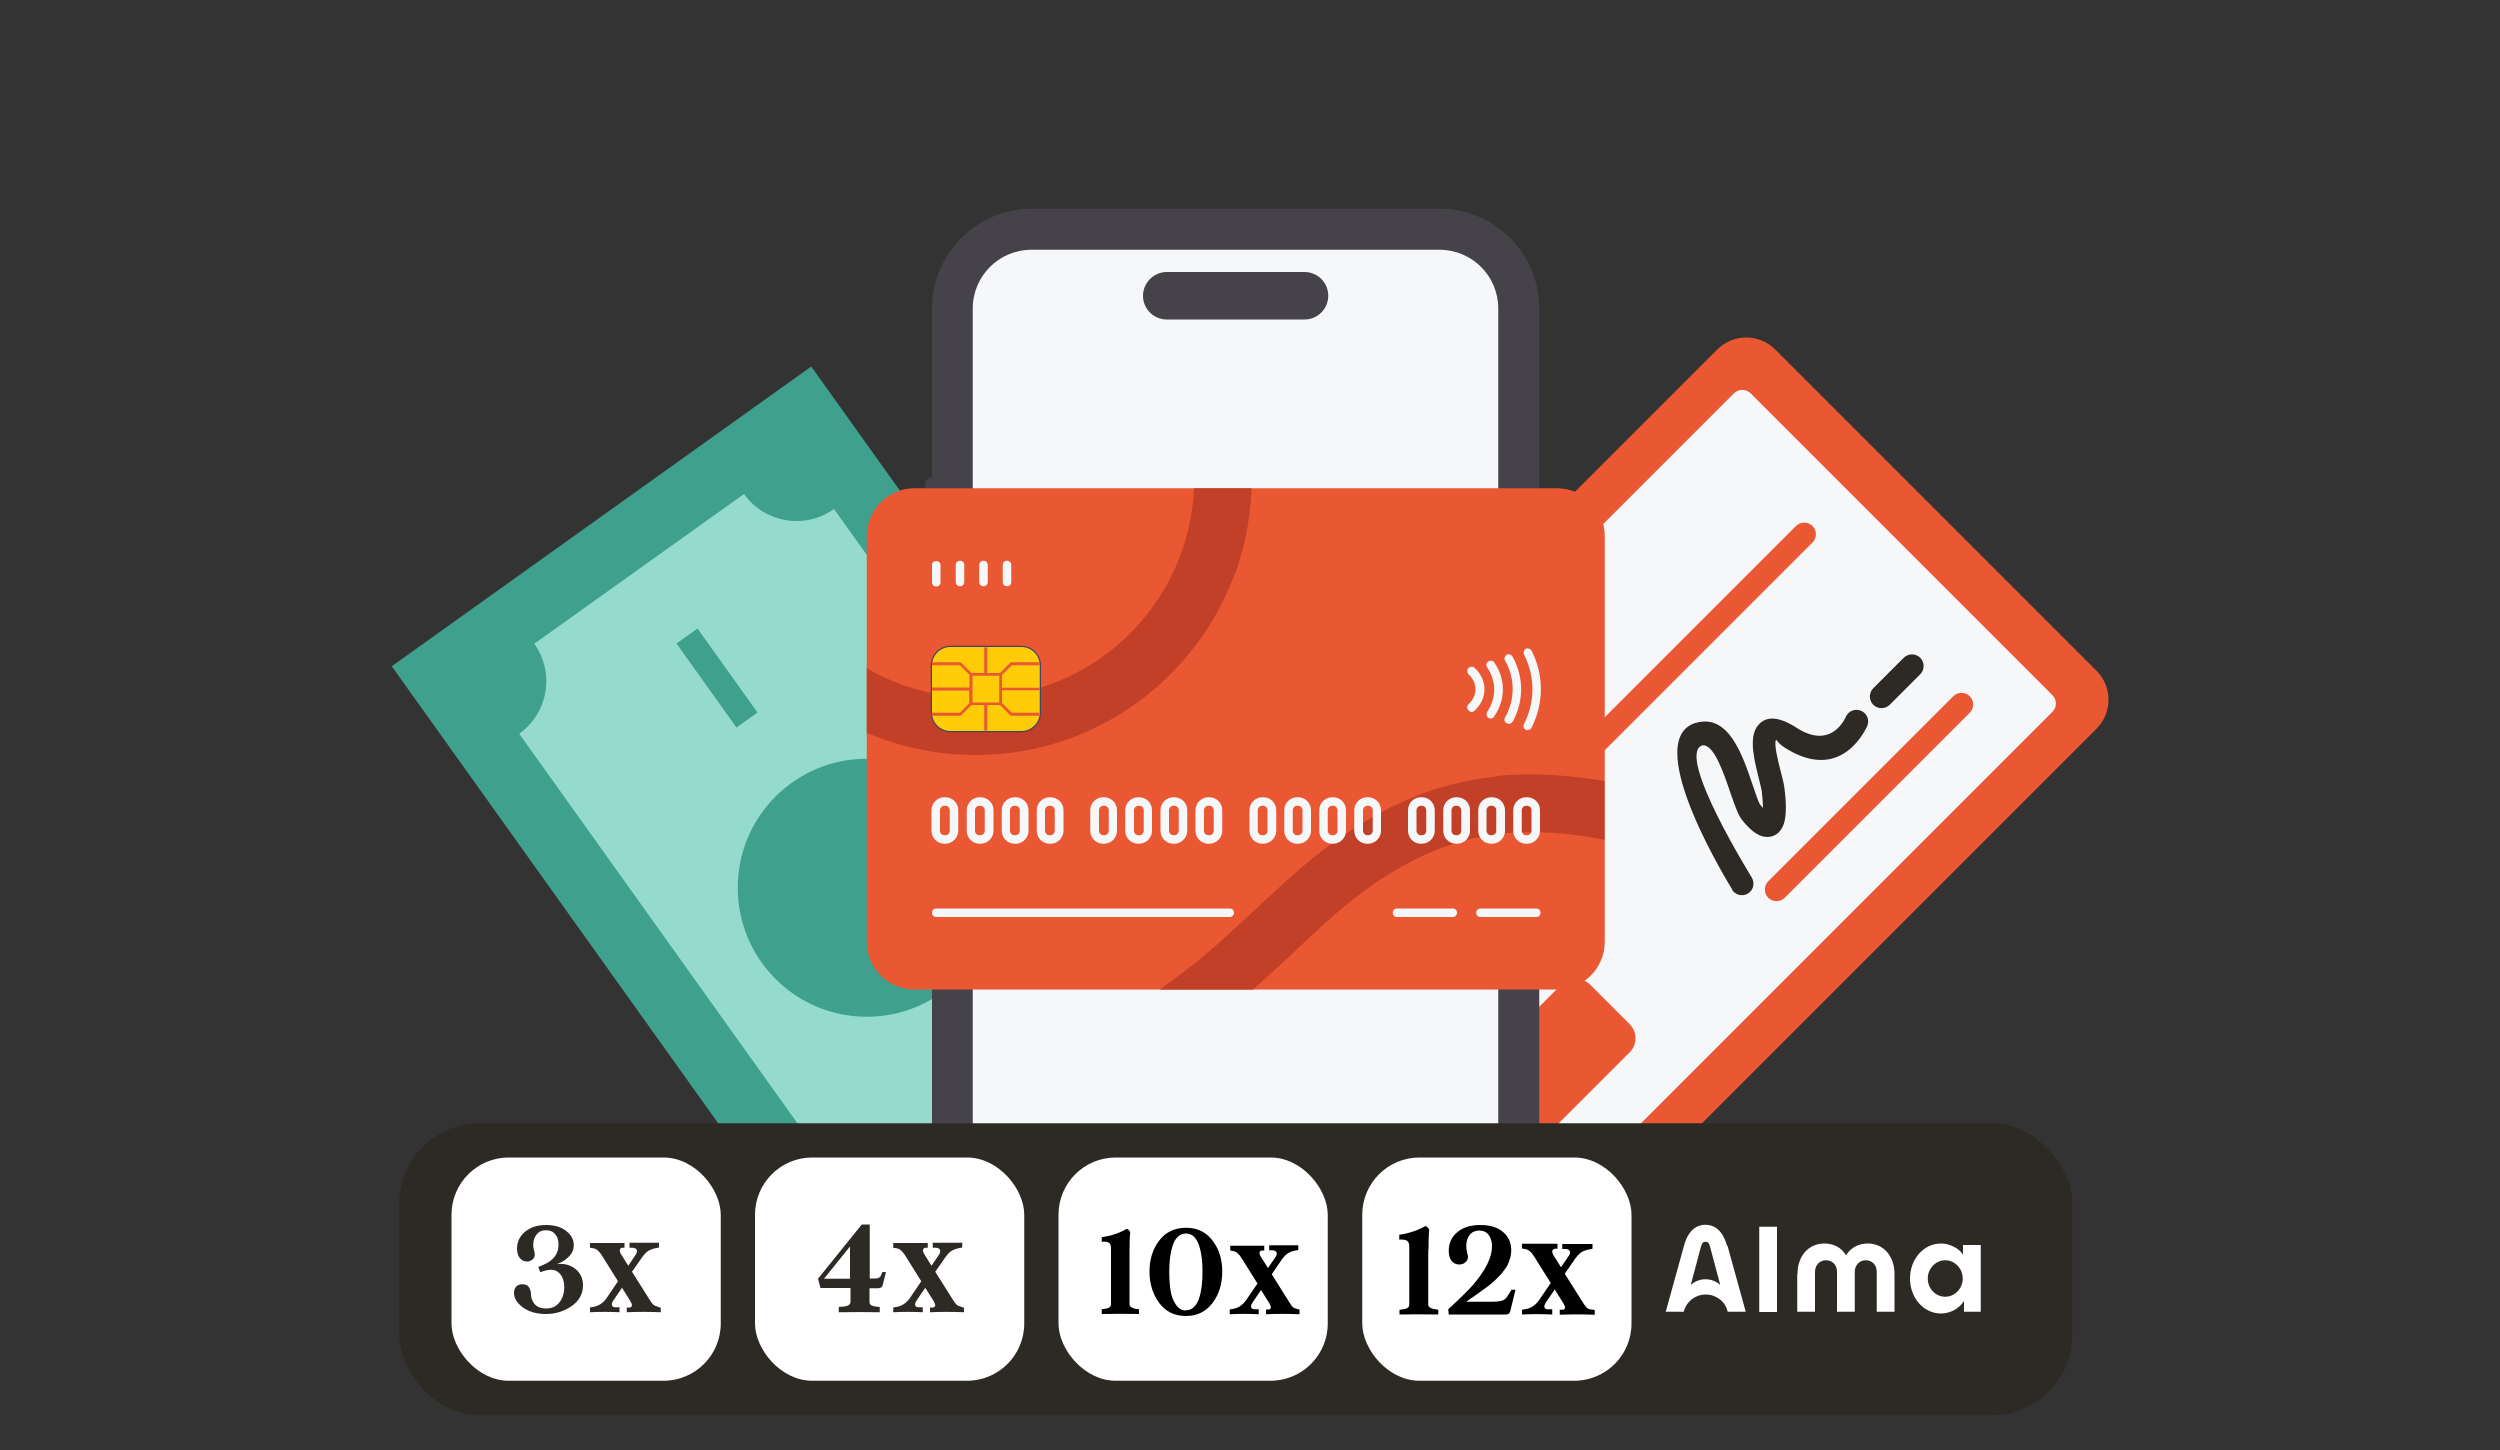 <svg xmlns="http://www.w3.org/2000/svg" id="Calque_1" viewBox="0 0 100 58"><rect x="0" y="0" width="100" height="58" fill="#333333" stroke="none"/><defs><style>.cls-1{fill:#424566;}.cls-2{fill:#3fa08d;}.cls-3{fill:#ea5733;}.cls-4{fill:#c14027;}.cls-5{fill:#2d2a26;}.cls-6{fill:#f6f7f9;}.cls-7{fill:#95dbcd;}.cls-8{fill:#fff;}.cls-9{fill:#454349;}.cls-10{fill:#ffcc07;}</style></defs><path class="cls-2" d="M32.45,14.66l21.22,29.71-16.78,11.99L15.67,26.65l16.78-11.99Z"></path><path class="cls-7" d="M48.58,41.67l-15.22-21.31c-1.16.83-2.77.56-3.6-.6l-8.39,5.99c.83,1.16.56,2.77-.6,3.6l15.22,21.31c1.16-.83,2.77-.56,3.6.6l8.39-5.99c-.83-1.16-.56-2.77.6-3.6Z"></path><circle class="cls-2" cx="34.67" cy="35.51" r="5.16"></circle><path class="cls-2" d="M27.9,25.14l2.4,3.36-.84.6-2.4-3.36.84-.6Z"></path><path class="cls-2" d="M39.88,41.92l2.4,3.36-.84.6-2.4-3.36.84-.6Z"></path><g id="Layer_1"><path class="cls-3" d="M42.6,40.07l26.09-26.09c.32-.32.74-.48,1.16-.48.42,0,.84.16,1.16.48l12.85,12.85c.32.32.48.74.48,1.16,0,.42-.16.84-.48,1.16l-26.09,26.09c-.32.32-.74.48-1.16.48-.42,0-.84-.16-1.16-.48l-12.85-12.85c-.32-.32-.48-.74-.48-1.16,0-.42.16-.84.48-1.16h0Z"></path><path class="cls-6" d="M44.35,40.74l25.01-25.01c.18-.18.48-.18.66,0l12.08,12.08c.18.18.18.48,0,.66l-25.01,25.01c-.18.18-.48.18-.66,0l-12.08-12.08c-.18-.18-.18-.48,0-.66h0Z"></path><path class="cls-3" d="M49.66,43.22c-.18.18-.18.48,0,.66s.48.18.66,0l22.18-22.18c.18-.18.18-.48,0-.66s-.48-.18-.66,0l-22.18,22.18Z"></path><path class="cls-3" d="M47.41,40.97c-.18.18-.18.48,0,.66s.48.18.66,0l14.34-14.34c.18-.18.18-.48,0-.66s-.48-.18-.66,0l-14.34,14.34Z"></path><path class="cls-3" d="M54.5,47.34l7.96-7.96c.16-.16.36-.23.57-.23h0s0,0,0,0h0s.04,0,.05,0c.19.01.37.09.52.23l1.58,1.58c.16.16.24.36.24.57,0,.21-.08.41-.24.57l-7.96,7.96c-.16.16-.36.23-.57.23h0s0,0,0,0h0s0,0,0,0c-.02,0-.04,0-.05,0-.19-.01-.37-.09-.52-.23l-1.58-1.58c-.16-.16-.23-.36-.23-.57h0s0,0,0,0h0s0,0,0,0c0-.02,0-.04,0-.05.01-.19.09-.37.23-.52h0Z"></path><path class="cls-8" d="M58.16,43.69l.66-.66,2.72,2.72-.66.66-2.72-2.72Z"></path><path class="cls-5" d="M69.28,35.59c.14.22.42.28.64.15.22-.14.28-.42.15-.64,0-.01-3.02-4.85-2-5.28h0s0,0,0,0h0c.47-.11.86,1.06,1.15,1.9.16.46.29.85.45,1.06.15.2.39.46.63.59.18.1.38.14.58.08.21-.06.37-.21.47-.49.09-.26.12-.71.03-1.42-.02-.16-.07-.38-.14-.64-.13-.5-.29-1.16-.2-1.3.02-.04.06.12.34.3,2.34,1.5,3.3-.86,3.31-.86.1-.24-.01-.51-.25-.61-.24-.1-.51.01-.61.25,0,0-.55,1.34-1.95.44-.85-.55-1.34-.45-1.62-.02-.3.47-.08,1.35.09,2.02.05.22.1.41.12.52.03.29.05.51.05.68-.04-.04-.07-.09-.11-.13-.07-.09-.17-.4-.3-.78-.41-1.21-.97-2.89-2.29-2.49-.02,0-.05.01-.07.02h0c-2.11.81,1.53,6.62,1.54,6.64h0Z"></path><path class="cls-3" d="M70.73,35.25c-.18.18-.18.48,0,.66s.48.18.66,0l7.4-7.4c.18-.18.18-.48,0-.66s-.48-.18-.66,0l-7.4,7.4Z"></path><path class="cls-5" d="M74.93,27.53c-.18.18-.18.48,0,.66s.48.18.66,0l1.22-1.22c.18-.18.18-.48,0-.66s-.48-.18-.66,0l-1.22,1.22Z"></path></g><path class="cls-9" d="M41.27,50.77c-2.2,0-3.99-1.79-3.99-3.99V12.34c0-2.2,1.8-3.99,3.99-3.99h16.31c2.2,0,3.99,1.79,3.99,3.99v34.45c0,2.2-1.79,3.99-3.99,3.99h-16.31,0Z"></path><path class="cls-6" d="M59.93,46.78c0,1.3-1.05,2.35-2.35,2.35h-16.32c-1.3,0-2.35-1.05-2.35-2.35V12.34c0-1.3,1.05-2.35,2.35-2.35h16.32c1.3,0,2.35,1.05,2.35,2.35v34.44Z"></path><path class="cls-9" d="M61.58,19.94v4.95s0,0,0,0c.15,0,.27-.12.27-.27v-4.4c0-.15-.12-.27-.27-.27h0Z"></path><path class="cls-9" d="M37.28,21.83v-2.73h0c-.15,0-.27.12-.27.27v2.17c0,.16.12.28.28.28ZM37.28,24.89v-2.73h0c-.15,0-.27.12-.27.27v2.17c0,.16.12.28.28.28h0Z"></path><path class="cls-9" d="M53.36,47.83h-7.86c-.29,0-.52-.23-.52-.52s.23-.52.52-.52h7.86c.29,0,.52.23.52.52,0,.29-.23.52-.52.52Z"></path><path class="cls-9" d="M52.18,12.78h-5.51c-.53,0-.95-.43-.95-.95s.43-.95.95-.95h5.51c.53,0,.95.43.95.95s-.42.95-.95.95Z"></path><path class="cls-3" d="M62.28,39.58h-25.7c-1.05,0-1.91-.85-1.91-1.91v-16.23c0-1.06.86-1.91,1.91-1.91h25.7c1.06,0,1.91.86,1.91,1.91v16.23c0,1.06-.85,1.91-1.91,1.91Z"></path><path class="cls-4" d="M49.43,22.86v.02s.02-.07.04-.11c.02-.06.04-.13.06-.2.08-.25.15-.5.22-.76.02-.09.04-.18.06-.27.05-.24.1-.48.13-.72.01-.1.03-.2.04-.29.04-.33.07-.66.08-1h-2.3c-.2,4.65-4.04,8.37-8.73,8.37-1.58,0-3.07-.42-4.36-1.17v2.58c1.33.57,2.81.89,4.36.89,4.79,0,8.87-3.07,10.4-7.35Z"></path><path class="cls-4" d="M59.88,31.06c-2.93.29-5.59,1.61-8.39,4.14-.4.36-.8.74-1.18,1.09-.53.49-1.05.97-1.57,1.44-.15.13-.3.27-.45.39-.21.18-.42.35-.64.52-.26.21-.53.4-.79.6-.16.11-.31.23-.47.34h.02s0,0-.01,0h3.02s.7,0,.7,0c.6-.53,1.19-1.07,1.76-1.61.37-.36.77-.72,1.15-1.07,2.41-2.18,4.66-3.31,7.07-3.56,1.34-.13,2.69-.02,4.08.25v-2.35c-1.39-.23-2.85-.35-4.31-.2Z"></path><path class="cls-1" d="M40.85,29.29h-2.83c-.43,0-.79-.35-.79-.79v-1.88c0-.43.35-.79.79-.79h2.83c.43,0,.79.35.79.79v1.88c0,.44-.35.79-.78.79Z"></path><path class="cls-10" d="M40.85,29.24h-2.83c-.41,0-.74-.33-.74-.74v-1.88c0-.41.33-.74.74-.74h2.83c.41,0,.74.33.74.74v1.88c0,.41-.33.74-.74.74Z"></path><path class="cls-3" d="M41.59,27.63v-.12h-1.51v-.51l.39-.39h1.12s0-.07,0-.12h-1.14s-.03,0-.04.02l-.41.41h-.51v-1.03h-.12v1.03h-.51l-.41-.41s-.02-.02-.04-.02h-1.13s0,.07,0,.12h1.12l.38.38v.51h-1.51v.12h1.5v.51l-.38.38h-1.12s0,.07,0,.12h1.14s.03,0,.04-.02l.41-.41h.51v1.03h.12v-1.03h.51l.41.41s.02.02.04.02h1.13s0-.07,0-.12h-1.11l-.39-.39v-.51h1.51ZM39.96,28.1h-1.06v-1.07h1.07v1.07h0Z"></path><path class="cls-6" d="M61.1,29.21s-.05,0-.07-.02c-.08-.04-.12-.15-.07-.23.45-.88.45-1.9,0-2.78-.04-.08,0-.19.07-.23s.19,0,.23.07c.5.98.5,2.1,0,3.09-.03.06-.09.09-.16.09ZM60.5,28.88c.46-.83.46-1.79,0-2.62-.05-.08-.15-.12-.23-.07-.08.05-.12.15-.07.23.41.72.41,1.56,0,2.28-.05.08-.02.19.07.23.02.02.06.02.08.02.06,0,.12-.02.15-.08h0ZM59.77,28.65c.46-.66.46-1.49,0-2.15-.05-.08-.16-.1-.24-.04-.08.05-.1.16-.04.24.37.55.37,1.22,0,1.77-.05.08-.03.19.04.24.03.02.07.03.1.03.06,0,.11-.03.14-.08h0ZM58.99,28.42c.25-.23.39-.54.39-.85s-.14-.62-.39-.85c-.07-.07-.18-.06-.25,0s-.06.18,0,.25c.18.17.28.38.28.6s-.1.43-.28.6c-.07.07-.07.17,0,.25.03.03.08.06.12.06.05,0,.09-.02.12-.05Z"></path><path class="cls-6" d="M49.19,36.68h-11.74c-.1,0-.17-.07-.17-.17s.07-.17.17-.17h11.74c.1,0,.17.07.17.17s-.08.17-.17.17Z"></path><path class="cls-6" d="M61.45,36.68h-2.23c-.1,0-.17-.07-.17-.17s.07-.17.17-.17h2.23c.1,0,.17.07.17.17s-.07.17-.17.17ZM58.28,36.51c0-.1-.07-.17-.17-.17h-2.23c-.1,0-.17.07-.17.17s.07.17.17.17h2.23c.1,0,.17-.08.17-.17Z"></path><path class="cls-6" d="M37.45,23.46c-.1,0-.17-.07-.17-.17v-.68c0-.1.07-.17.17-.17s.17.07.17.17v.68c0,.1-.07.17-.17.17ZM38.57,23.28v-.68c0-.1-.07-.17-.17-.17s-.17.07-.17.17v.68c0,.1.07.17.17.17s.17-.07.17-.17ZM39.51,23.28v-.68c0-.1-.07-.17-.17-.17s-.17.07-.17.17v.68c0,.1.07.17.17.17s.17-.07.17-.17ZM40.45,23.28v-.68c0-.1-.07-.17-.17-.17s-.17.07-.17.17v.68c0,.1.07.17.17.17s.17-.07.17-.17Z"></path><path class="cls-6" d="M37.81,33.75h-.03c-.29,0-.52-.23-.52-.52v-.82c0-.29.23-.52.52-.52h.03c.29,0,.52.23.52.52v.82c0,.28-.24.52-.52.52ZM37.78,32.23c-.1,0-.18.08-.18.18v.82c0,.1.08.18.18.18h.03c.1,0,.18-.08.18-.18v-.82c0-.1-.08-.18-.18-.18h-.03Z"></path><path class="cls-6" d="M39.22,33.75h-.03c-.29,0-.52-.23-.52-.52v-.82c0-.29.23-.52.52-.52h.03c.29,0,.52.23.52.52v.82c0,.28-.23.52-.52.52ZM39.18,32.23c-.1,0-.18.08-.18.18v.82c0,.1.08.18.18.18h.03c.1,0,.18-.08.18-.18v-.82c0-.1-.08-.18-.18-.18h-.03Z"></path><path class="cls-6" d="M40.62,33.75h-.03c-.29,0-.52-.23-.52-.52v-.82c0-.29.23-.52.52-.52h.03c.29,0,.52.23.52.52v.82c0,.28-.23.52-.52.52ZM40.58,32.23c-.1,0-.18.08-.18.18v.82c0,.1.08.18.18.18h.03c.1,0,.18-.08.18-.18v-.82c0-.1-.08-.18-.18-.18h-.03Z"></path><path class="cls-6" d="M42.02,33.75h-.03c-.29,0-.52-.23-.52-.52v-.82c0-.29.23-.52.52-.52h.03c.29,0,.52.23.52.52v.82c0,.28-.23.52-.52.52ZM41.98,32.23c-.1,0-.18.08-.18.18v.82c0,.1.08.18.18.18h.03c.1,0,.18-.08.18-.18v-.82c0-.1-.08-.18-.18-.18h-.03Z"></path><path class="cls-6" d="M44.16,33.75h-.03c-.29,0-.52-.23-.52-.52v-.82c0-.29.23-.52.52-.52h.03c.29,0,.52.23.52.52v.82c0,.28-.23.52-.52.52ZM44.14,32.23c-.1,0-.18.08-.18.18v.82c0,.1.08.18.18.18h.03c.1,0,.18-.08.18-.18v-.82c0-.1-.08-.18-.18-.18h-.03Z"></path><path class="cls-6" d="M45.56,33.75h-.03c-.29,0-.52-.23-.52-.52v-.82c0-.29.23-.52.52-.52h.03c.29,0,.52.23.52.52v.82c0,.28-.23.52-.52.52h0ZM45.54,32.23c-.1,0-.18.08-.18.18v.82c0,.1.08.18.18.18h.03c.1,0,.18-.08.18-.18v-.82c0-.1-.08-.18-.18-.18h-.03Z"></path><path class="cls-6" d="M46.97,33.75h-.03c-.29,0-.52-.23-.52-.52v-.82c0-.29.23-.52.52-.52h.03c.29,0,.52.23.52.52v.82c0,.28-.24.52-.52.52ZM46.94,32.23c-.1,0-.18.08-.18.18v.82c0,.1.08.18.18.18h.03c.1,0,.18-.08.18-.18v-.82c0-.1-.08-.18-.18-.18h-.03Z"></path><path class="cls-6" d="M48.37,33.75h-.03c-.29,0-.52-.23-.52-.52v-.82c0-.29.23-.52.52-.52h.03c.29,0,.52.23.52.52v.82c0,.28-.23.52-.52.52ZM48.34,32.23c-.1,0-.18.08-.18.18v.82c0,.1.08.18.18.18h.03c.1,0,.18-.08.18-.18v-.82c0-.1-.08-.18-.18-.18h-.03Z"></path><path class="cls-6" d="M50.52,33.75h-.02c-.29,0-.52-.23-.52-.52v-.82c0-.29.23-.52.52-.52h.03c.29,0,.52.23.52.52v.82c0,.28-.24.52-.53.52h0ZM50.49,32.23c-.1,0-.18.08-.18.18v.82c0,.1.08.18.18.18h.03c.1,0,.18-.08.18-.18v-.82c0-.1-.08-.18-.18-.18h-.03Z"></path><path class="cls-6" d="M51.92,33.75h-.03c-.29,0-.52-.23-.52-.52v-.82c0-.29.23-.52.52-.52h.03c.29,0,.52.23.52.52v.82c0,.28-.23.52-.52.52ZM51.89,32.23c-.1,0-.18.08-.18.18v.82c0,.1.08.18.18.18h.03c.1,0,.18-.08.18-.18v-.82c0-.1-.08-.18-.18-.18h-.03Z"></path><path class="cls-6" d="M53.32,33.75h-.03c-.29,0-.52-.23-.52-.52v-.82c0-.29.23-.52.52-.52h.03c.29,0,.52.23.52.52v.82c0,.28-.23.52-.52.52ZM53.29,32.23c-.1,0-.18.08-.18.18v.82c0,.1.08.18.18.18h.03c.1,0,.18-.08.18-.18v-.82c0-.1-.08-.18-.18-.18h-.03Z"></path><path class="cls-6" d="M54.72,33.75h-.03c-.29,0-.52-.23-.52-.52v-.82c0-.29.23-.52.52-.52h.03c.29,0,.52.23.52.52v.82c0,.28-.23.52-.52.52ZM54.7,32.23c-.1,0-.18.08-.18.18v.82c0,.1.08.18.18.18h.03c.1,0,.18-.08.18-.18v-.82c0-.1-.08-.18-.18-.18h-.03Z"></path><path class="cls-6" d="M56.87,33.75h-.03c-.29,0-.52-.23-.52-.52v-.82c0-.29.23-.52.52-.52h.03c.29,0,.52.23.52.52v.82c0,.28-.23.52-.52.52ZM56.84,32.23c-.1,0-.18.08-.18.18v.82c0,.1.08.18.18.18h.03c.1,0,.18-.08.18-.18v-.82c0-.1-.08-.18-.18-.18h-.03Z"></path><path class="cls-6" d="M58.28,33.75h-.03c-.29,0-.52-.23-.52-.52v-.82c0-.29.23-.52.52-.52h.03c.29,0,.52.23.52.52v.82c0,.28-.23.52-.52.52ZM58.24,32.23c-.1,0-.18.08-.18.18v.82c0,.1.08.18.18.18h.03c.1,0,.18-.08.18-.18v-.82c0-.1-.08-.18-.18-.18h-.03Z"></path><path class="cls-6" d="M59.68,33.75h-.03c-.29,0-.52-.23-.52-.52v-.82c0-.29.23-.52.52-.52h.03c.29,0,.52.23.52.52v.82c0,.28-.23.52-.52.52ZM59.64,32.23c-.1,0-.18.08-.18.18v.82c0,.1.08.18.18.18h.03c.1,0,.18-.08.18-.18v-.82c0-.1-.08-.18-.18-.18h-.03Z"></path><path class="cls-6" d="M61.08,33.75h-.03c-.29,0-.52-.23-.52-.52v-.82c0-.29.23-.52.52-.52h.03c.29,0,.52.23.52.52v.82c0,.28-.23.52-.52.52ZM61.05,32.23c-.1,0-.18.08-.18.18v.82c0,.1.08.18.18.18h.03c.1,0,.18-.08.18-.18v-.82c0-.1-.08-.18-.18-.18h-.03Z"></path><rect class="cls-5" x="15.97" y="44.93" width="66.92" height="11.68" rx="3.21" ry="3.21"></rect><rect class="cls-8" x="30.2" y="46.3" width="10.77" height="8.93" rx="2.29" ry="2.29"></rect><rect class="cls-8" x="18.06" y="46.3" width="10.77" height="8.93" rx="2.29" ry="2.29"></rect><rect class="cls-8" x="42.34" y="46.3" width="10.77" height="8.93" rx="2.29" ry="2.29"></rect><rect class="cls-8" x="54.49" y="46.3" width="10.77" height="8.93" rx="2.29" ry="2.29"></rect><path class="cls-5" d="M22.18,50.58c.31-.06.58-.01.8.15.22.16.34.39.34.68,0,.34-.15.62-.45.83-.3.21-.64.32-1.04.32-.37,0-.67-.09-.91-.26-.24-.18-.36-.37-.36-.59,0-.1.03-.18.09-.25.06-.06.14-.09.24-.09.13,0,.22.04.27.12.05.08.08.18.08.28,0,.15.05.28.15.4.1.11.25.17.45.17.23,0,.41-.08.54-.25.13-.17.19-.37.19-.61,0-.21-.05-.37-.15-.5-.1-.13-.23-.19-.38-.19-.1,0-.25.03-.43.1l-.08-.21.21-.09c.4-.17.6-.44.6-.8,0-.18-.04-.32-.13-.42-.09-.11-.21-.16-.37-.16s-.28.05-.37.16c-.09.11-.14.24-.14.42,0,.05,0,.12.03.21.02.09.03.15.03.18,0,.09-.03.15-.09.2-.06.05-.13.08-.22.08-.12,0-.22-.05-.29-.14-.07-.09-.11-.22-.11-.37,0-.28.11-.5.32-.68.22-.18.5-.27.84-.27s.61.08.81.24c.2.16.3.34.3.56,0,.19-.07.35-.22.49-.14.14-.33.24-.56.31ZM26.31,52.28l.12.02v.19c-.46-.02-.91-.02-1.36,0v-.19h.12c.11-.02.11-.1.03-.25l-.34-.54-.36.53c-.04.07-.06.13-.04.18.02.04.06.07.12.07h.18v.2c-.39-.02-.79-.02-1.18,0v-.19l.1-.02c.23-.03.42-.15.56-.35l.46-.68-.65-1.04c-.11-.17-.22-.27-.35-.28l-.12-.02v-.19h1.38v.19h-.08c-.07,0-.1.04-.11.09,0,.05.01.11.06.18l.28.45.31-.46c.04-.07.05-.13.03-.18-.03-.05-.08-.07-.16-.08h-.13v-.2h1.18v.19l-.1.02c-.13.02-.23.06-.32.11-.08.05-.16.13-.24.24l-.42.6.7,1.11c.06.1.11.17.16.21.04.04.1.06.17.07Z"></path><path class="cls-5" d="M35.24,51l.06-.12h.14l-.13.52c-.02.08-.08.13-.19.13h-.34v.55c0,.07.03.11.09.14.06.03.17.05.32.06v.21c-.52-.01-1.07-.01-1.64,0v-.21c.18-.01.3-.03.37-.06.06-.03.1-.08.1-.15v-.55h-1.2l-.1-.37,1.75-2.17h.32v2.16h.11c.11,0,.19,0,.23-.02.05-.02.09-.06.12-.12ZM32.96,51.15h1.04v-1.29l-1.04,1.29ZM38.44,52.28l.12.02v.19c-.46-.02-.91-.02-1.36,0v-.19h.12c.11-.02.11-.1.03-.25l-.34-.54-.36.53c-.04.07-.06.13-.04.18.02.04.06.07.12.07h.18v.2c-.39-.02-.79-.02-1.18,0v-.19l.1-.02c.23-.03.42-.15.56-.35l.46-.68-.65-1.04c-.11-.17-.22-.27-.35-.28l-.12-.02v-.19h1.38v.19h-.08c-.07,0-.1.04-.11.09,0,.05.01.11.06.18l.28.45.31-.46c.04-.07.05-.13.03-.18-.03-.05-.08-.07-.16-.08h-.13v-.2h1.18v.19l-.1.02c-.13.02-.23.06-.32.11-.08.05-.16.13-.24.24l-.42.6.7,1.11c.06.1.11.17.16.21.04.04.1.06.17.07Z"></path><path class="cls-8" d="M77.81,51.87c-.39,0-.7-.33-.7-.73s.32-.73.7-.73.7.33.7.73-.32.73-.7.73h0ZM78.52,49.81v.37c-.1-.14-.23-.25-.39-.32-.15-.08-.32-.12-.49-.12-.7,0-1.24.63-1.24,1.4s.54,1.4,1.24,1.4c.18,0,.36-.05.52-.13.16-.09.3-.21.4-.37v.43h.67v-2.67h-.71ZM70.37,49.07h.71v3.41h-.71v-3.41ZM71.9,50.96c0-.73.45-1.22,1.07-1.22.39,0,.69.17.87.47.18-.29.49-.47.87-.47.62,0,1.07.49,1.07,1.22v1.51h-.71v-1.59c0-.29-.19-.47-.44-.47s-.44.19-.44.47v1.59h-.71v-1.59c0-.29-.19-.47-.44-.47s-.44.19-.44.47v1.59h-.71v-1.51ZM69.08,49.83c-.17-.63-.52-.84-.86-.84s-.69.2-.86.84l-.73,2.64h.72c.05-.2.16-.37.32-.5.16-.12.35-.19.56-.19s.4.07.56.19c.16.12.27.3.32.5h.72l-.73-2.64ZM68.22,51.17c-.22,0-.43.08-.59.23l.41-1.54c.04-.15.1-.19.18-.19s.14.04.18.19l.41,1.54c-.16-.15-.37-.23-.59-.23Z"></path><path d="M45.18,50.06v2.11c0,.11.13.18.38.2v.19c-.5-.01-1-.01-1.49,0v-.19c.13-.01.22-.03.28-.06.06-.03.09-.08.09-.14v-2.25c0-.1-.03-.17-.08-.21-.06-.04-.15-.05-.29-.04v-.18c.39-.06.72-.17,1-.34.07.03.11.07.14.14-.02.15-.03.4-.03.77ZM48.89,50.86c0,.5-.13.92-.39,1.26-.26.34-.61.52-1.06.52s-.81-.17-1.07-.52c-.26-.35-.39-.77-.39-1.26s.13-.9.39-1.24c.26-.34.62-.51,1.07-.51s.8.17,1.06.51c.26.34.39.75.39,1.24ZM47.44,52.41c.12,0,.23-.04.32-.13.09-.09.16-.21.21-.37.09-.28.13-.63.13-1.04s-.04-.75-.13-1.03c-.05-.16-.12-.28-.21-.37-.09-.09-.2-.13-.32-.13s-.23.04-.33.13c-.09.09-.16.21-.21.37-.09.28-.13.62-.13,1.03,0,.28.02.53.05.74.03.21.1.4.21.57.11.16.24.24.41.24ZM51.87,52.36l.11.02v.19c-.45-.02-.9-.02-1.34,0v-.19h.11c.1-.02.11-.1.03-.24l-.34-.54-.35.52c-.04.07-.06.13-.04.18.02.04.06.07.12.07h.18v.2c-.39-.02-.77-.02-1.16,0v-.19l.1-.02c.23-.03.41-.15.55-.35l.46-.67-.64-1.02c-.1-.17-.22-.26-.34-.28l-.11-.02v-.19h1.36v.19h-.08c-.07,0-.1.04-.11.08,0,.05.01.11.06.18l.28.44.31-.45c.04-.07.05-.13.03-.18-.03-.05-.08-.07-.16-.08h-.13v-.2h1.16v.19l-.1.02c-.13.02-.23.06-.31.11-.08.05-.16.13-.24.24l-.41.6.69,1.1c.06.1.11.17.15.21.04.04.1.06.17.07Z"></path><path d="M57.13,49.98v2.2c0,.12.13.18.4.21v.19c-.52-.01-1.04-.01-1.55,0v-.19c.14-.01.23-.03.3-.06.06-.03.09-.08.09-.14v-2.34c0-.11-.03-.18-.09-.22-.06-.04-.16-.05-.31-.05v-.19c.41-.06.75-.18,1.05-.35.07.03.12.08.15.15-.02.15-.03.42-.03.8ZM60.44,51.59h.18l-.21.86c-.02.09-.08.13-.18.13h-2.28l-.02-.21c.46-.42.78-.74.97-.95.52-.6.78-1.12.78-1.57,0-.19-.05-.35-.14-.46-.09-.12-.22-.17-.37-.17s-.29.06-.38.17c-.09.11-.14.27-.14.46,0,.06.01.14.03.24.02.09.04.15.04.17,0,.09-.03.17-.1.23-.07.06-.15.09-.25.09-.13,0-.23-.05-.31-.15-.08-.1-.11-.24-.11-.41,0-.29.11-.54.34-.73.22-.19.53-.29.92-.29s.69.09.91.28c.22.18.33.43.33.74,0,.15-.04.33-.12.52-.03.08-.08.16-.15.25-.06.08-.12.16-.18.22-.05.06-.13.13-.23.23-.03.03-.07.06-.13.11-.06.05-.09.08-.12.1-.05.04-.15.11-.29.21-.1.07-.19.14-.28.2-.07.04-.17.11-.3.21h1c.17,0,.31-.01.41-.04.1-.02.17-.08.23-.17l.16-.25ZM63.67,52.38l.12.02v.19c-.47-.02-.94-.02-1.4,0v-.2h.12c.11-.02.12-.1.03-.25l-.35-.56-.37.54c-.04.08-.06.14-.04.18.02.05.06.07.13.07h.18v.21c-.4-.02-.81-.02-1.21,0v-.19l.11-.02c.24-.03.43-.16.57-.36l.47-.69-.67-1.07c-.11-.18-.23-.27-.36-.29l-.12-.02v-.19h1.42v.2h-.09c-.07,0-.11.04-.12.09,0,.05.01.11.06.19l.29.46.32-.47c.05-.08.06-.14.03-.18-.03-.05-.08-.08-.16-.08h-.14v-.2h1.21v.19l-.1.02c-.13.02-.24.06-.33.11-.08.05-.16.13-.25.25l-.43.62.72,1.14c.06.1.11.17.16.22.05.04.1.06.17.07Z"></path></svg>